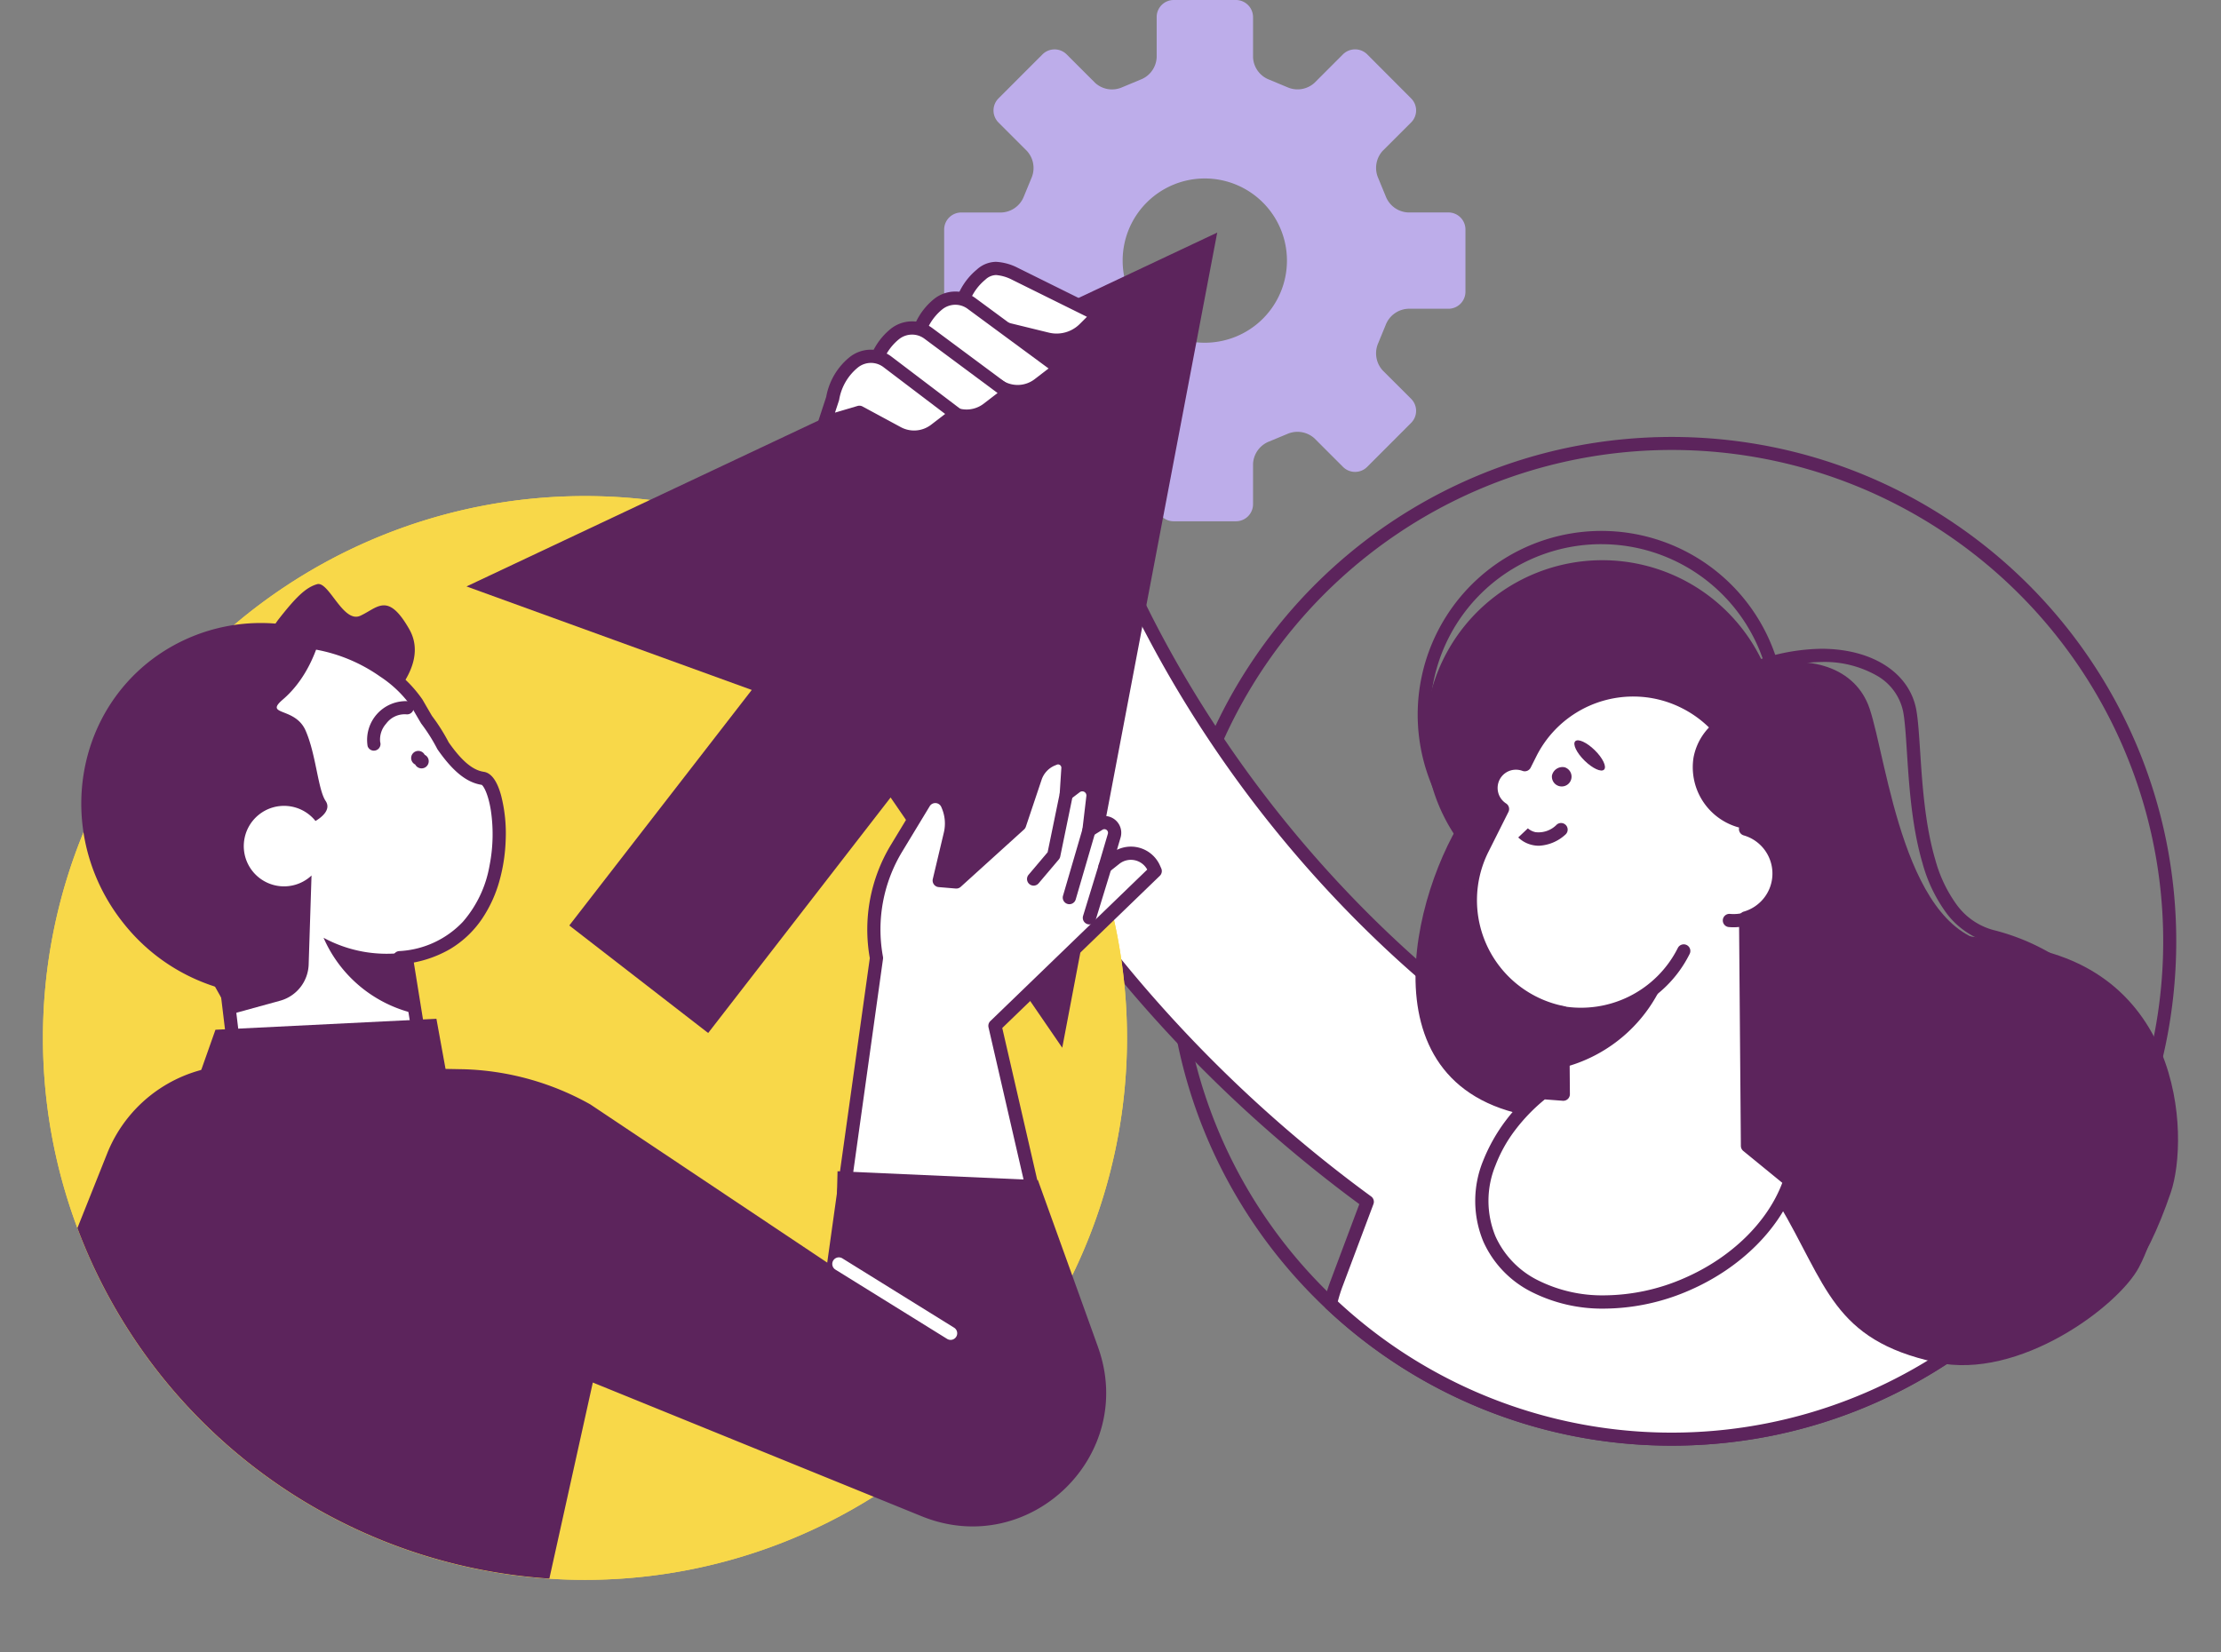 <?xml version="1.0" encoding="UTF-8"?>
<svg xmlns="http://www.w3.org/2000/svg" xmlns:xlink="http://www.w3.org/1999/xlink" width="336" height="250" viewBox="0 0 336 250"><rect x="0" y="0" width="336" height="250" fill="#808080" stroke="none"/><defs/><g id="Img-recrutement-pluralite"><g id="Groupe_8654" transform="translate(6.491)"><g id="Groupe_8641"><path id="Tracé_10393" d="M202.5,32.149H196.41a3.808,3.808,0,0,1-3.4-2.442l-1.133-2.751a3.831,3.831,0,0,1,.661-4.119l4.316-4.312a2.571,2.571,0,0,0,0-3.632l-6.661-6.682a2.606,2.606,0,0,0-3.641,0l-4.315,4.319a3.815,3.815,0,0,1-4.121.664l-2.743-1.144a3.8,3.8,0,0,1-2.436-3.38V2.579A2.6,2.6,0,0,0,170.358,0h-9.445a2.58,2.58,0,0,0-2.557,2.58V8.671a3.8,3.8,0,0,1-2.449,3.38L153.151,13.2a3.788,3.788,0,0,1-4.109-.664l-4.319-4.319a2.591,2.591,0,0,0-3.629,0l-6.676,6.682a2.585,2.585,0,0,0,0,3.632l4.311,4.312a3.824,3.824,0,0,1,.674,4.119l-1.133,2.751a3.81,3.81,0,0,1-3.389,2.442h-6.106a2.586,2.586,0,0,0-2.569,2.576v9.423a2.582,2.582,0,0,0,2.569,2.573h6.106a3.825,3.825,0,0,1,3.389,2.436l1.133,2.76a3.836,3.836,0,0,1-.674,4.125l-4.311,4.311a2.591,2.591,0,0,0,0,3.637l6.676,6.669a2.571,2.571,0,0,0,3.629,0l4.319-4.317a3.809,3.809,0,0,1,4.109-.674l2.756,1.14a3.824,3.824,0,0,1,2.449,3.392v6.1a2.57,2.57,0,0,0,2.557,2.576h9.445a2.589,2.589,0,0,0,2.578-2.576V70.2a3.824,3.824,0,0,1,2.436-3.392l2.743-1.14a3.836,3.836,0,0,1,4.121.674l4.315,4.317a2.585,2.585,0,0,0,3.641,0l6.661-6.669a2.578,2.578,0,0,0,0-3.637l-4.316-4.311a3.843,3.843,0,0,1-.661-4.125l1.133-2.76a3.823,3.823,0,0,1,3.4-2.436H202.5a2.577,2.577,0,0,0,2.569-2.573V34.724a2.581,2.581,0,0,0-2.569-2.576M165.641,51.862a12.428,12.428,0,1,1,12.424-12.426,12.428,12.428,0,0,1-12.424,12.426" transform="translate(10.138 0)" fill="#bdadea"/><path id="Ellipse_403" d="M75.319-1A76.876,76.876,0,0,1,90.7.551a75.906,75.906,0,0,1,27.292,11.484,76.539,76.539,0,0,1,27.65,33.577,75.941,75.941,0,0,1,4.447,14.327,77.053,77.053,0,0,1,0,30.76A75.906,75.906,0,0,1,138.6,117.991a76.539,76.539,0,0,1-33.577,27.65A75.941,75.941,0,0,1,90.7,150.088a77.053,77.053,0,0,1-30.76,0A75.906,75.906,0,0,1,32.648,138.6,76.539,76.539,0,0,1,5,105.026,75.941,75.941,0,0,1,.551,90.7a77.053,77.053,0,0,1,0-30.76A75.906,75.906,0,0,1,12.035,32.648,76.539,76.539,0,0,1,45.612,5,75.941,75.941,0,0,1,59.939.551,76.876,76.876,0,0,1,75.319-1Zm0,150.638a73.967,73.967,0,0,0,41.552-12.692,74.539,74.539,0,0,0,26.927-32.7,74.22,74.22,0,0,0-6.852-70.48,74.539,74.539,0,0,0-32.7-26.927,74.22,74.22,0,0,0-70.48,6.852A74.539,74.539,0,0,0,6.84,46.391a74.22,74.22,0,0,0,6.852,70.48,74.539,74.539,0,0,0,32.7,26.927A73.853,73.853,0,0,0,75.319,149.638Z" transform="translate(171.099 67.12)" fill="#5c245c"/><path id="Tracé_10394" d="M290.444,181.845c-44.6-6.4-81.462-26.193-109.556-58.834C159.574,98.25,151.475,74.921,151.4,74.688L136.04,79.864,120.667,84.99c.384,1.153,9.7,28.566,34.658,58a205.287,205.287,0,0,0,35.335,32.868l-4.7,12.525a25.522,25.522,0,0,0-.872,2.881,75.281,75.281,0,0,0,106.944-3.714Z" transform="translate(9.693 6)" fill="#fff"/><path id="Tracé_10395" d="M236.725,212.758a76.014,76.014,0,0,1-52.32-20.77,1,1,0,0,1-.285-.968,26.224,26.224,0,0,1,.907-2.994l4.432-11.815a206.089,206.089,0,0,1-34.9-32.579c-25.115-29.61-34.459-57.168-34.844-58.326a1,1,0,0,1,.633-1.264l15.373-5.126,15.353-5.175a1,1,0,0,1,1.267.627c.078.23,8.107,23.367,29.3,47.991,27.931,32.452,64.584,52.133,108.94,58.5a1,1,0,0,1,.821.721l1.59,5.7a1,1,0,0,1-.229.948,76.562,76.562,0,0,1-24.94,17.922,75.879,75.879,0,0,1-14.96,4.9A76.746,76.746,0,0,1,236.725,212.758Zm-50.519-21.824a74.183,74.183,0,0,0,93.872,5.863,74.979,74.979,0,0,0,10.842-9.522l-1.265-4.533c-44.558-6.533-81.407-26.407-109.526-59.078A181.042,181.042,0,0,1,166.465,105.6a177.412,177.412,0,0,1-9.172-15.483,132.352,132.352,0,0,1-6.5-14.17L136.36,80.811l-14.413,4.806a152.4,152.4,0,0,0,7.722,17.309,206,206,0,0,0,10.6,18.2,212.151,212.151,0,0,0,15.817,21.215,204.08,204.08,0,0,0,35.163,32.708,1,1,0,0,1,.346,1.159l-4.7,12.525A22.605,22.605,0,0,0,186.206,190.934Z" transform="translate(9.693 6)" fill="#5c245c"/><path id="Tracé_10396" d="M282.577,184.476h0a4.238,4.238,0,0,1-1.674-.333c-4.153-1.774-9.519-6.163-15.949-13.047a234.9,234.9,0,0,1-17.944-22.177c-5.669-7.843-11.111-16.151-15.321-23.394-3.04-5.23-6.883-12.384-7.926-16.771-.439-1.847-.346-3.06.293-3.818a41.967,41.967,0,0,1,13.517-10.789A30.844,30.844,0,0,1,251.019,90.8c7.741,0,13.382,3.66,14.373,9.323.265,1.515.4,3.667.566,6.159.32,4.941.719,11.09,2.286,16.408a20.922,20.922,0,0,0,3.26,6.863,10.154,10.154,0,0,0,5.507,3.8,33.216,33.216,0,0,1,13.05,6.553,24.145,24.145,0,0,1,6.731,9.287,28.387,28.387,0,0,1,1.839,13.164,24.3,24.3,0,0,1-2.672,9.506C291.261,179.879,286.383,184.476,282.577,184.476ZM251.019,92.8a28.841,28.841,0,0,0-12.563,3.141,39.982,39.982,0,0,0-12.87,10.284s-.3.448.183,2.307c1.775,6.891,11.479,23.506,23.075,39.508a231.33,231.33,0,0,0,17.679,21.8,92.6,92.6,0,0,0,8.24,7.906,30.009,30.009,0,0,0,6.926,4.554,2.251,2.251,0,0,0,.888.173c1.344,0,3.139-1,5.053-2.826a41.091,41.091,0,0,0,6.6-8.8,22.255,22.255,0,0,0,2.405-8.675,26.38,26.38,0,0,0-1.7-12.227,22.163,22.163,0,0,0-6.18-8.524,31.246,31.246,0,0,0-12.273-6.142,12.244,12.244,0,0,1-6.566-4.511,22.88,22.88,0,0,1-3.595-7.519c-1.63-5.531-2.037-11.8-2.363-16.844-.158-2.434-.294-4.536-.54-5.944a8.152,8.152,0,0,0-3.934-5.553A16.027,16.027,0,0,0,251.019,92.8Z" transform="translate(18.034 7.374)" fill="#5c245c"/><path id="Tracé_10397" d="M304.41,173c2.852-8.383,2.019-35.745-26.236-37.639-14.051-.942-16.661-27.726-19.345-35.627-4.16-12.248-27.838-9.2-40.739,15.208-3.707,7.01,52.528,69.965,73.983,74.7,3.644.8,8.456-5.236,12.337-16.644" transform="translate(17.505 7.449)" fill="#5c245c"/><path id="Tracé_10398" d="M210.151,130.028a26.79,26.79,0,1,1,34.977-14.562,26.791,26.791,0,0,1-34.977,14.562" transform="translate(15.549 6.303)" fill="#5c245c"/><path id="Tracé_10399" d="M220.24,129.891a27.8,27.8,0,1,1,15.29-4.581A27.633,27.633,0,0,1,220.24,129.891Zm.02-53.594a25.886,25.886,0,1,0,9.817,1.953A25.783,25.783,0,0,0,220.26,76.3Z" transform="translate(15.54 6.049)" fill="#5c245c"/><path id="Tracé_10400" d="M232.816,128.894a17.014,17.014,0,1,1,22.213-9.248,17.013,17.013,0,0,1-22.213,9.248" transform="translate(17.856 7.723)" fill="#5c245c"/><path id="Tracé_10401" d="M248.013,105.527c-13.921-.279-39.353-2.416-47.078,7.554-8.451,10.906-17.7,42.692,8.667,47.358,5.906.824,12.51-1.49,17.858-2.02,8.308-.824,12.365,2.931,19.677,15.242s8.155,20.638,23.79,24.047c12.6,2.748,27.619-8.5,30.727-14.382,10.126-19.179-11.254-43.334-19.26-48.067s-14.7,1.127-20.567-6.653c-3.685-4.89-7.911-14.529-13.814-23.079" transform="translate(15.44 8.446)" fill="#5c245c"/><path id="Tracé_10402" d="M164.006,151.485a82,82,0,1,1-82-82,82,82,0,0,1,82,82" transform="translate(0 5.582)" fill="#f8d849"/><path id="Tracé_10403" d="M164.006,151.485a82,82,0,1,1-82-82,82,82,0,0,1,82,82" transform="translate(0 5.582)" fill="#f8d849"/><path id="Tracé_10404" d="M149.444,155.93l11.721-61.675,11.724-61.677L116.1,59.352,59.317,86.123l43.156,15.663L74.867,137.428,95.878,153.7l27.6-35.642Z" transform="translate(4.765 2.617)" fill="#5c245c"/><path id="Tracé_10405" d="M109.307,199.637l8.019-63.192-.041-.232a23.751,23.751,0,0,1,3.082-16.386l4.158-6.867a1.99,1.99,0,0,1,3.541.273l.089.216a6.964,6.964,0,0,1,.335,4.257l-1.667,7.016,2.577.218,9.578-8.679,2.382-7.1a4.577,4.577,0,0,1,2.59-2.774l.28-.116a1.5,1.5,0,0,1,2.066,1.48l-.251,3.9,1.436-1.091a1.625,1.625,0,0,1,2.6,1.484l-.6,5.086,1.52-.944a1.545,1.545,0,0,1,2.3,1.75l-1.387,4.7,1.542-1.22a3.813,3.813,0,0,1,5.854,1.444l.191.432-24.24,23.417,9.014,39.531" transform="translate(8.781 8.527)" fill="#fff"/><path id="Tracé_10406" d="M109.308,194.811a1,1,0,0,1-.992-1.139l8-57.209-.014-.078a24.751,24.751,0,0,1,3.212-17.078l4.158-6.866a2.989,2.989,0,0,1,5.321.411l.088.213a7.917,7.917,0,0,1,.384,4.87l-1.4,5.887.986.083,9.062-8.212,2.3-6.853a5.573,5.573,0,0,1,3.157-3.38l.28-.116a2.5,2.5,0,0,1,3.445,2.468l-.112,1.744a2.625,2.625,0,0,1,3.887,2.6l-.36,3.041a2.546,2.546,0,0,1,3.542,3.016l-.55,1.862a4.81,4.81,0,0,1,6.514,2.375l.191.432a1,1,0,0,1-.22,1.124l-23.834,23.025,8.3,36.067a1,1,0,0,1-1.949.449l-8.431-36.618a1,1,0,0,1,.28-.944l23.731-22.925a2.813,2.813,0,0,0-4.222-.866l-1.54,1.22a1,1,0,0,1-1.58-1.067l1.387-4.7a.545.545,0,0,0-.81-.618l-1.521.945a1,1,0,0,1-1.521-.967l.6-5.086a.624.624,0,0,0-1-.571l-1.436,1.09a1,1,0,0,1-1.6-.861l.251-3.9a.49.49,0,0,0-.206-.436.483.483,0,0,0-.479-.055l-.28.116a3.574,3.574,0,0,0-2.024,2.167l-2.381,7.1a1,1,0,0,1-.277.423l-9.578,8.679a1,1,0,0,1-.755.255l-2.577-.217a1,1,0,0,1-.889-1.228l1.667-7.017a5.926,5.926,0,0,0-.287-3.644l-.088-.213a.989.989,0,0,0-1.761-.138l-4.158,6.865a22.751,22.751,0,0,0-2.952,15.7l.041.232a1,1,0,0,1,.005.312L110.3,193.949A1,1,0,0,1,109.308,194.811Z" transform="translate(8.781 8.527)" fill="#5c245c"/><path id="Tracé_10407" d="M138.735,125.079a1,1,0,0,1-.763-1.646l2.882-3.408,1.848-8.989a1,1,0,1,1,1.959.4l-1.9,9.239a1,1,0,0,1-.216.444l-3.047,3.6A1,1,0,0,1,138.735,125.079Z" transform="translate(11.145 8.936)" fill="#5c245c"/><path id="Ligne_256" d="M0,11.172a1,1,0,0,1-.281-.04,1,1,0,0,1-.68-1.24L2.009-.28a1,1,0,0,1,1.24-.68A1,1,0,0,1,3.929.28L.96,10.451A1,1,0,0,1,0,11.172Z" transform="translate(155.286 125.653)" fill="#5c245c"/><path id="Ligne_257" d="M0,8.728a1,1,0,0,1-.293-.044A1,1,0,0,1-.956,7.435L1.411-.293A1,1,0,0,1,2.66-.956,1,1,0,0,1,3.323.293L.956,8.02A1,1,0,0,1,0,8.728Z" transform="translate(158.318 131.158)" fill="#5c245c"/><path id="Tracé_10408" d="M29.729,171.861l26.555-16.679-4.665-28.938-26.865,4.33Z" transform="translate(1.988 10.141)" fill="#fff"/><path id="Tracé_10409" d="M29.728,172.861a1,1,0,0,1-.993-.88l-4.975-41.287a1,1,0,0,1,.834-1.107l26.865-4.33a1,1,0,0,1,1.146.828l4.665,28.938a1,1,0,0,1-.455,1.006L30.26,172.708A1,1,0,0,1,29.728,172.861Zm-3.867-41.453,4.671,38.767L55.19,154.688l-4.4-27.3Z" transform="translate(1.988 10.141)" fill="#5c245c"/><path id="Tracé_10410" d="M28.288,96.469s14.777,8.256,17.87,6.313,10.262-8.4,7-14.131-4.807-3.232-7.413-2.044-4.769-5.283-6.533-4.778-3.294,2.06-5.956,5.471a45.94,45.94,0,0,0-4.963,9.169" transform="translate(2.272 6.571)" fill="#5c245c"/><path id="Tracé_10411" d="M34.376,142.818a26.665,26.665,0,0,1-17.338-9.689,26.123,26.123,0,0,1,3.146-36.5c17.572-14.989,33.351-1.186,35.491,2.532.5.872.989,1.713,1.468,2.525a27.168,27.168,0,0,1,2.5,3.958c1.914,2.736,3.815,4.6,6.028,4.93,3.389.5,6.227,25.537-12.59,27.135" transform="translate(0.887 7.213)" fill="#fff"/><path id="Tracé_10412" d="M34.377,143.818a1.009,1.009,0,0,1-.127-.008,27.3,27.3,0,0,1-9.764-3.177,27.885,27.885,0,0,1-8.224-6.874,27.281,27.281,0,0,1-6.106-19.774,26.949,26.949,0,0,1,9.378-18.121,29.661,29.661,0,0,1,11.173-6.216,22.76,22.76,0,0,1,10.08-.518,26.478,26.478,0,0,1,10.484,4.4,18.874,18.874,0,0,1,5.27,5.125c.465.806.958,1.661,1.433,2.466a28.261,28.261,0,0,1,2.527,4c1.991,2.834,3.633,4.21,5.317,4.46,1.118.166,2,1.361,2.607,3.554a23.067,23.067,0,0,1,.7,6.691,25.99,25.99,0,0,1-.891,6.054,19.777,19.777,0,0,1-2.641,5.876,15.347,15.347,0,0,1-4.9,4.657,17.534,17.534,0,0,1-7.524,2.288A1,1,0,1,1,53,136.708a14.241,14.241,0,0,0,9.645-4.429,17.512,17.512,0,0,0,4.035-8.508,24.486,24.486,0,0,0,.2-8.347c-.4-2.525-1.105-3.7-1.385-3.871-2.269-.35-4.327-2-6.664-5.34a1,1,0,0,1-.069-.115,26.25,26.25,0,0,0-2.41-3.813,1,1,0,0,1-.064-.1c-.49-.828-1-1.706-1.474-2.534a17.546,17.546,0,0,0-4.681-4.483,24.466,24.466,0,0,0-9.68-4.072,20.775,20.775,0,0,0-9.2.474,27.687,27.687,0,0,0-10.413,5.811,24.949,24.949,0,0,0-8.684,16.78A25.292,25.292,0,0,0,17.813,132.5,25.6,25.6,0,0,0,34.5,141.826a1,1,0,0,1-.124,1.992Z" transform="translate(0.887 7.213)" fill="#5c245c"/><path id="Tracé_10413" d="M15.358,93.329a27.364,27.364,0,0,1,25.349-4.817,28.946,28.946,0,0,0-6.577,4.012c-13.851,11.28-14.788,33.06-2.094,48.651.705.865,1.441,1.689,2.2,2.479a28.825,28.825,0,0,1-22.288-10.726c-9.957-12.228-8.43-29.956,3.412-39.6" transform="translate(0.432 7.011)" fill="#5c245c"/><path id="Tracé_10414" d="M38.6,103.595c-1.591-3.613-6.336-2.2-3.444-4.682,5.47-4.685,6.272-12.415,6.272-12.415-15.835-1.286-27.291,24.131-27.291,24.131l9.44,29.376,3.681,6.542,7.49-2.061A5.886,5.886,0,0,0,39.069,139l.432-13.468c-.1.1-.2.191-.311.281a6.091,6.091,0,1,1,.877-8.569c.012.014.021.03.032.044.758-.447,2.464-1.655,1.536-3.032-1.174-1.744-1.443-7.048-3.036-10.661" transform="translate(1.136 6.945)" fill="#5c245c"/><path id="Tracé_10415" transform="translate(4.529 9.553)" fill="#5c245c"/><path id="Tracé_10416" transform="translate(2.645 9.3)" fill="#5c245c"/><path id="Tracé_10417" d="M46.356,105.63a1,1,0,0,1-.95-.69,5.867,5.867,0,0,1,6.06-6.8,1,1,0,1,1-.172,1.993,3.477,3.477,0,0,0-3.088,1.418,3.583,3.583,0,0,0-.9,2.764,1,1,0,0,1-.951,1.311Z" transform="translate(3.716 7.963)" fill="#5c245c"/><path id="Tracé_10418" d="M52.175,107.232a1.083,1.083,0,1,0,1.433-1.472,1.083,1.083,0,1,0-1.433,1.472" transform="translate(4.148 8.455)" fill="#5c245c"/><path id="Tracé_10419" d="M51.682,133.572l1.493,9.262A19.962,19.962,0,0,1,39.3,131.354a20.053,20.053,0,0,0,12.385,2.218" transform="translate(3.157 10.552)" fill="#5c245c"/><path id="Tracé_10420" d="M159.231,191.845l-9.094-25.253-30.309-1.344-.38,14.617L82.43,155.137a41.581,41.581,0,0,0-19.106-5.321l-33.9-.611a21.217,21.217,0,0,0-20.09,13.354L4.83,173.85a82.009,82.009,0,0,0,71.4,53.039l6.574-29.667,49.749,20.235c16.228,6.6,32.609-9.129,26.673-25.611" transform="translate(0.388 11.985)" fill="#5c245c"/><path id="Ligne_258" d="M16.9,11.488a1,1,0,0,1-.526-.151L-.527.85A1,1,0,0,1-.85-.527,1,1,0,0,1,.527-.85l16.9,10.488a1,1,0,0,1-.528,1.85Z" transform="translate(120.418 191.267)" fill="#fff"/><path id="Tracé_10421" d="M60.715,158.1l-2.8-15.4-33.429,1.66L20.126,156.7Z" transform="translate(1.617 11.464)" fill="#5c245c"/><path id="Tracé_10422" d="M132.586,46.056l-4.977,3.43.93-5.519a8.98,8.98,0,0,1,3.146-5.437c1.484-1.223,2.686-1.218,5.149-.1l12.553,6.221-2.067,2.065a5.959,5.959,0,0,1-5.629,1.573Z" transform="translate(10.251 3.02)" fill="#fff"/><path id="Tracé_10423" d="M127.609,50.486a1,1,0,0,1-.986-1.166l.93-5.519a9.979,9.979,0,0,1,3.5-6.043,4.361,4.361,0,0,1,2.893-1.156,8.082,8.082,0,0,1,3.3.915l.032.015,12.553,6.221a1,1,0,0,1,.263,1.6l-2.067,2.065a6.958,6.958,0,0,1-6.573,1.837l-8.67-2.122-4.608,3.175A1,1,0,0,1,127.609,50.486Zm4.977-5.43a1,1,0,0,1,.238.029l9.106,2.229A4.958,4.958,0,0,0,146.614,46l1.081-1.08L136.406,39.33a6.436,6.436,0,0,0-2.464-.73,2.449,2.449,0,0,0-1.621.7,7.979,7.979,0,0,0-2.8,4.832l-.537,3.188,3.031-2.089A1,1,0,0,1,132.586,45.056Z" transform="translate(10.251 3.02)" fill="#5c245c"/><path id="Tracé_10424" d="M126.525,50.235l-4.977,3.43.93-5.519a8.98,8.98,0,0,1,3.146-5.437,4.151,4.151,0,0,1,5.149-.1l13.27,9.779-3.161,2.428a5.233,5.233,0,0,1-5.673.453Z" transform="translate(9.764 3.355)" fill="#fff"/><path id="Tracé_10425" d="M137.695,56.894a6.248,6.248,0,0,1-2.961-.749l-.026-.014-8.136-4.713-4.456,3.071a1,1,0,0,1-1.554-.99l.93-5.519a9.979,9.979,0,0,1,3.5-6.043,5.163,5.163,0,0,1,3.275-1.175,5.11,5.11,0,0,1,3.108,1.043l13.264,9.775a1,1,0,0,1,.016,1.6l-3.161,2.427A6.271,6.271,0,0,1,137.695,56.894Zm-2-2.5a4.232,4.232,0,0,0,4.577-.373l2.106-1.618-12.2-8.991-.011-.008a3.126,3.126,0,0,0-1.9-.641,3.159,3.159,0,0,0-2,.719,7.979,7.979,0,0,0-2.8,4.832l-.537,3.188,3.031-2.089a1,1,0,0,1,1.069-.042Z" transform="translate(9.764 3.355)" fill="#5c245c"/><path id="Tracé_10426" d="M120.464,54.413l-4.977,3.43.93-5.52a8.977,8.977,0,0,1,3.146-5.436,4.15,4.15,0,0,1,5.149-.1L136.8,55.766l-3.161,2.426a5.237,5.237,0,0,1-5.673.454Z" transform="translate(9.277 3.69)" fill="#fff"/><path id="Tracé_10427" d="M130.456,60.273a6.256,6.256,0,0,1-2.96-.747l-.017-.009-6.962-3.926-4.463,3.076a1,1,0,0,1-1.554-.99l.93-5.52a9.974,9.974,0,0,1,3.5-6.042,5.167,5.167,0,0,1,3.276-1.175,5.106,5.106,0,0,1,3.108,1.045L137.4,54.963a1,1,0,0,1,.013,1.6l-3.161,2.426A6.271,6.271,0,0,1,130.456,60.273Zm-2-2.5a4.237,4.237,0,0,0,4.582-.371l2.11-1.62-11.029-8.192-.009-.006a3.122,3.122,0,0,0-1.9-.641,3.162,3.162,0,0,0-2.005.72,7.974,7.974,0,0,0-2.8,4.831l-.537,3.189L119.9,53.59a1,1,0,0,1,1.059-.048Z" transform="translate(9.277 3.69)" fill="#5c245c"/><path id="Tracé_10428" d="M114.726,58.382l-5.242,1.549,1.195-3.639a8.98,8.98,0,0,1,3.146-5.437,4.151,4.151,0,0,1,5.149-.1l10.374,7.875-3.162,2.428a5.233,5.233,0,0,1-5.673.453Z" transform="translate(8.795 4.009)" fill="#fff"/><path id="Tracé_10429" d="M123,63.136a6.248,6.248,0,0,1-2.962-.749l-5.424-2.929-4.846,1.432a1,1,0,0,1-1.234-1.271l1.172-3.569a9.978,9.978,0,0,1,3.483-5.967,5.163,5.163,0,0,1,3.275-1.175,5.11,5.11,0,0,1,3.114,1.048l10.374,7.875a1,1,0,0,1,0,1.59l-3.162,2.428A6.267,6.267,0,0,1,123,63.136Zm-8.273-5.754a1,1,0,0,1,.475.12l5.787,3.125a4.232,4.232,0,0,0,4.589-.366l2.123-1.63-9.331-7.083a3.126,3.126,0,0,0-1.9-.641,3.159,3.159,0,0,0-2,.719,7.979,7.979,0,0,0-2.8,4.832,1,1,0,0,1-.036.146l-.6,1.827,3.413-1.009A1,1,0,0,1,114.726,57.382Z" transform="translate(8.795 4.009)" fill="#5c245c"/><path id="Tracé_10430" d="M260.382,114.95c-.117,12.978-11.414,23.419-25.231,23.323s-24.925-10.7-24.809-23.673,11.414-23.419,25.231-23.322,24.925,10.694,24.809,23.672" transform="translate(16.897 7.332)" fill="#5c245c"/><path id="Tracé_10431" d="M240.957,117.746c1.511-7.88-1.841-16.219-8.569-20.009a14.536,14.536,0,0,0-12.933-.771c2.189.2,8.3,1.1,9.538,5.133,1.508,4.927,1.764,14.352,11.964,15.647" transform="translate(17.629 7.696)" fill="#5c245c"/><path id="Tracé_10432" d="M221.436,81.712h0a17.248,17.248,0,1,1-5.475.9A17.27,17.27,0,0,1,221.437,81.712Zm.018,32.472a15.337,15.337,0,0,0,9.127-3.046,15.233,15.233,0,0,0-5.04-26.861,15.192,15.192,0,0,0-13.23,2.481,15.233,15.233,0,0,0,5.04,26.862A15.269,15.269,0,0,0,221.454,114.184Z" transform="translate(16.485 6.644)" fill="#5c245c"/><path id="Tracé_10433" d="M209.535,94.7A14.533,14.533,0,1,0,227.44,84.613,14.534,14.534,0,0,0,209.535,94.7" transform="translate(16.789 6.754)" fill="#5c245c"/><path id="Tracé_10434" d="M208.12,107.95l.861-1.717a17.389,17.389,0,0,1,32.542,11.455,7,7,0,0,1,.014,13.454l.28,34.486,6.443,5.268c-2.1,6.258-7.727,12.236-15.589,15.663-12.494,5.444-25.878,2.384-29.894-6.833-3.142-7.209.4-16.038,8.059-22.152l3.114.238-.1-12.346a17.334,17.334,0,0,1-12.1-24.822l3-5.986a3.772,3.772,0,0,1,3.365-6.708" transform="translate(16.058 7.763)" fill="#fff"/><path id="Tracé_10435" d="M224.535,95.639a18.369,18.369,0,0,1,16.618,10.548,18.408,18.408,0,0,1,1.514,10.844,8,8,0,0,1-.123,14.823l.27,33.3,6.08,4.971a1,1,0,0,1,.315,1.092c-2.267,6.767-8.3,12.846-16.138,16.262a32.611,32.611,0,0,1-12.893,2.78,23.715,23.715,0,0,1-11.145-2.586,15.723,15.723,0,0,1-7.172-7.544,16.052,16.052,0,0,1-.041-12.236,26.242,26.242,0,0,1,8.394-11.1,1,1,0,0,1,.7-.215l2.029.155-.084-10.464a18.361,18.361,0,0,1-12-26.072l2.639-5.261a4.772,4.772,0,0,1,4.092-8.157l.5-.992a18.386,18.386,0,0,1,16.447-10.146Zm22.547,75.586-5.9-4.822a1,1,0,0,1-.367-.766l-.28-34.486a1,1,0,0,1,.721-.968,6.011,6.011,0,0,0,2.939-1.918,5.948,5.948,0,0,0,1.372-3.316,6.01,6.01,0,0,0-4.321-6.3,1,1,0,0,1-.7-1.172,16.369,16.369,0,0,0-8.676-18.095,16.215,16.215,0,0,0-7.334-1.744,16.386,16.386,0,0,0-14.66,9.043l-.861,1.717a1,1,0,0,1-1.243.489,2.8,2.8,0,0,0-.982-.177,2.756,2.756,0,0,0-2.491,1.543,2.785,2.785,0,0,0,1,3.565,1,1,0,0,1,.351,1.288l-3,5.986a16.334,16.334,0,0,0,11.4,23.393,1,1,0,0,1,.8.972l.1,12.346a1,1,0,0,1-1.076,1.005l-2.717-.207a27.124,27.124,0,0,0-4.455,4.6,21.46,21.46,0,0,0-3.009,5.386,14.1,14.1,0,0,0,0,10.736,13.745,13.745,0,0,0,6.282,6.579,21.717,21.717,0,0,0,10.2,2.35,30.6,30.6,0,0,0,12.094-2.613C239.344,182.56,244.829,177.2,247.082,171.225Z" transform="translate(16.058 7.763)" fill="#5c245c"/><path id="Tracé_10436" d="M236.814,130.434q-.358,0-.72-.032a1,1,0,1,1,.176-1.992,6.005,6.005,0,0,0,6.511-5.454,1,1,0,0,1,1.992.176,8.007,8.007,0,0,1-7.96,7.3Z" transform="translate(18.973 9.884)" fill="#5c245c"/><path id="Tracé_10437" transform="translate(18.916 9.714)" fill="#5c245c"/><path id="Tracé_10438" d="M209.677,118.644a4.535,4.535,0,0,1-1.064-.126,4.413,4.413,0,0,1-2.069-1.13L208,116.011l-.009-.009a2.517,2.517,0,0,0,1.176.589,3.839,3.839,0,0,0,3.2-1.143,1,1,0,1,1,1.289,1.529A6.366,6.366,0,0,1,209.677,118.644Z" transform="translate(16.65 9.335)" fill="#5c245c"/><path id="Tracé_10439" d="M211.328,108.718a1.486,1.486,0,1,0,1.924-1.24,1.634,1.634,0,0,0-1.924,1.24" transform="translate(16.968 8.629)" fill="#5c245c"/><path id="Tracé_10440" d="M214.591,103.836c-.428.434.2,1.748,1.406,2.932s2.527,1.793,2.955,1.358-.2-1.748-1.406-2.932-2.527-1.792-2.955-1.358" transform="translate(17.227 8.33)" fill="#5c245c"/><path id="Tracé_10441" d="M234.82,100.845a14.461,14.461,0,0,1,9.938,15.847,9.974,9.974,0,0,1-5.734.638,9.448,9.448,0,0,1-7.872-10.784,8.936,8.936,0,0,1,3.669-5.7" transform="translate(18.557 8.101)" fill="#5c245c"/><path id="Tracé_10442" d="M215.6,143.793a18.254,18.254,0,0,1-3.213-.285,1,1,0,1,1,.352-1.969,16.393,16.393,0,0,0,17.522-8.789,1,1,0,0,1,1.788.9,18.222,18.222,0,0,1-8.3,8.249,18.459,18.459,0,0,1-8.144,1.9Z" transform="translate(17.075 10.7)" fill="#5c245c"/><path id="Tracé_10443" d="M227.178,137.487a22.333,22.333,0,0,0,1.59-1.575,22.677,22.677,0,0,1-16.283,14.82l-.062-7.5a22.652,22.652,0,0,0,14.754-5.741" transform="translate(17.064 10.918)" fill="#5c245c"/></g></g></g></svg>

